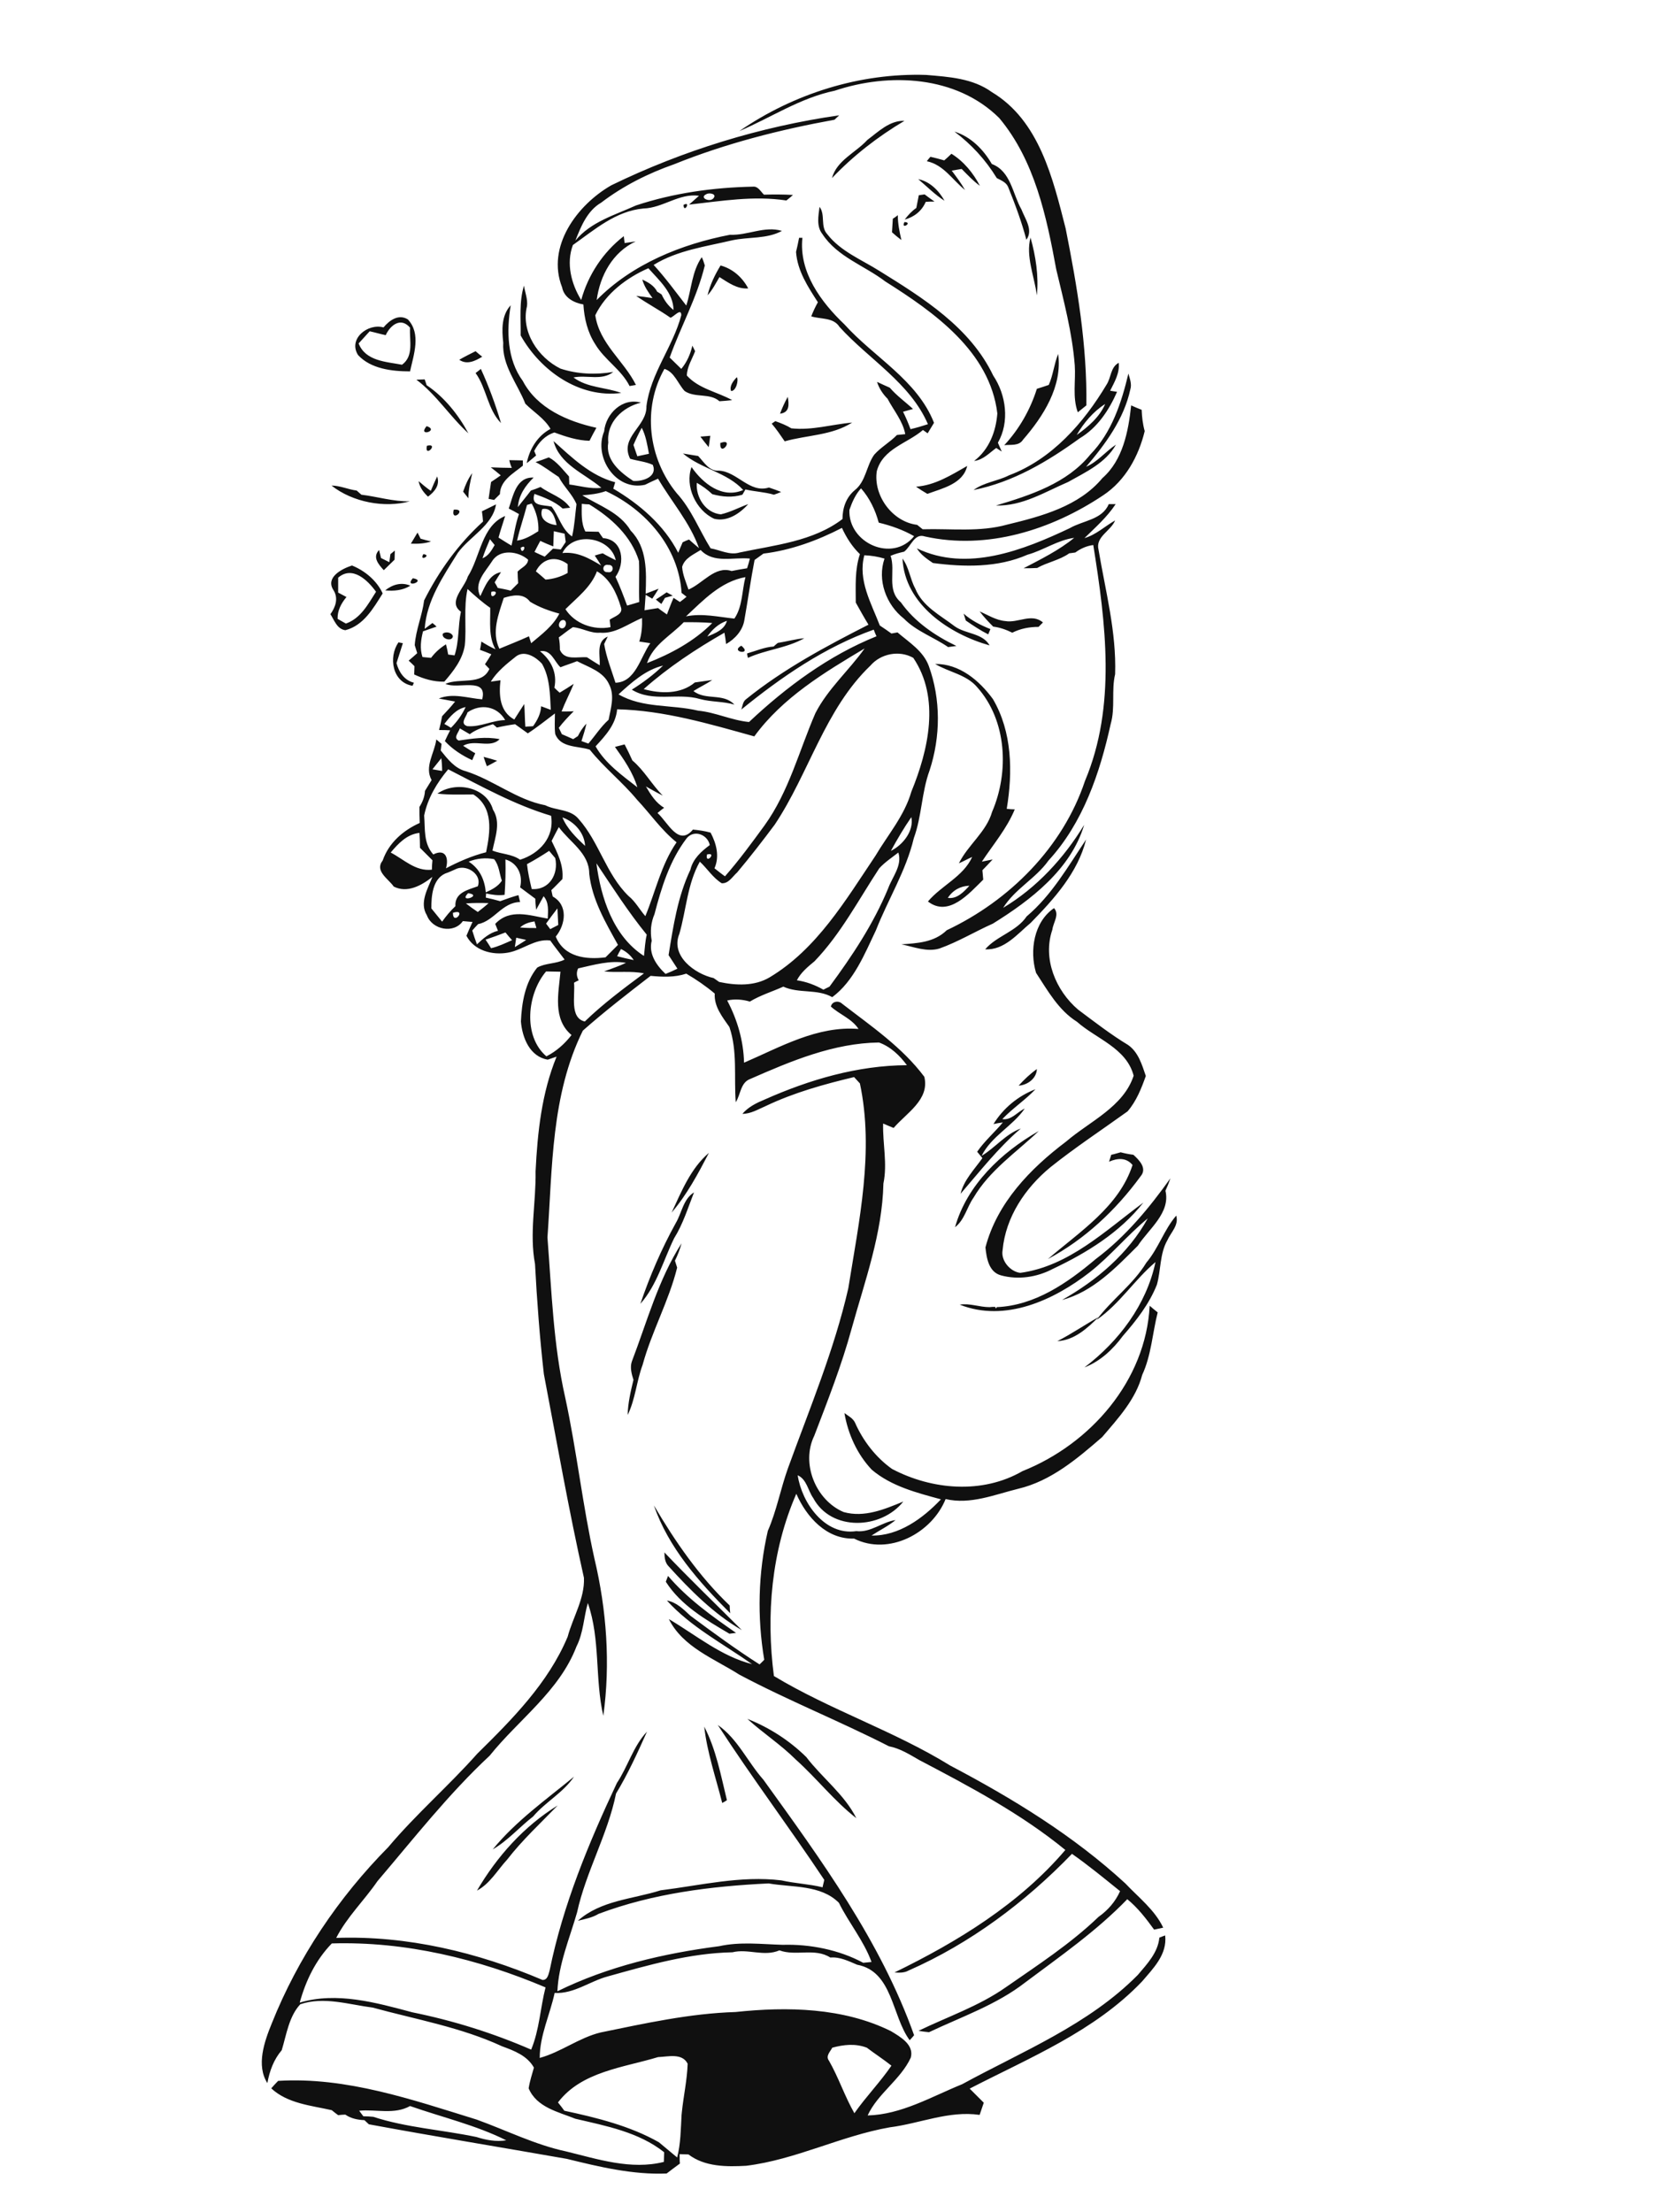 <?xml version="1.0" encoding="utf-8"?>
<!-- Generator: Adobe Illustrator 21.0.2, SVG Export Plug-In . SVG Version: 6.00 Build 0)  -->
<svg version="1.2" baseProfile="tiny" id="Layer_1" xmlns="http://www.w3.org/2000/svg" xmlns:xlink="http://www.w3.org/1999/xlink"
	 x="0px" y="0px" viewBox="0 0 600 800" overflow="scroll" xml:space="preserve">
<path fill="#101010" d="M172.5,683.7c7.2-12.3,17-23.3,29.2-30.8c-6.2,6.4-12.8,12.5-18.3,19.6C179.9,676.3,177.2,681.2,172.5,683.7
	 M178.2,668.8c8.3-10.2,19.3-18,29.4-26.3c-3.9,5.8-10.3,9.1-14.8,14.4C187.9,660.7,183.7,665.6,178.2,668.8 M261.2,652
	c-2.3-9.1-5.5-18.4-6.5-27.6c4.3,8.3,6,17.6,8.2,26.6C262.5,651.3,261.6,651.8,261.2,652 M270.3,621.6c7.9,3.1,15.2,7.8,21.3,13.8
	c5.8,7.6,13.8,13.5,18.1,22.1c-8-6.2-14.3-14.4-21.9-21.2C282.4,630.9,275.9,626.7,270.3,621.6 M240.8,572c0.2-0.5,0.6-1.6,0.8-2.1
	c7,8.2,15.8,14.5,24.6,20.6c-0.6,0.1-1.8,0.2-2.4,0.3C255.2,585.7,246.3,580.6,240.8,572 M241.7,566.3c-1.2-1.3-1.4-3.2-1.4-4.9
	c9.1,9.6,18.7,18.8,28,28.1C258.1,583.6,249.6,575,241.7,566.3 M236.5,544.4c7.7,13.1,16.4,25.7,27.4,36.2c0,0.7,0.1,2.1,0.2,2.8
	C252.8,572.1,241.7,559.6,236.5,544.4 M382.4,485c5.1-2.6,9.9-5.9,14.9-8.7C393.3,480.3,388.5,484.7,382.4,485 M228.5,492.4
	c5.5-14.4,9.6-29.7,18-42.8c-0.6,2.2-1.4,4.3-2.4,6.3c0.3,0.8,0.5,1.7,0.8,2.5c-3,12.1-9.2,23.1-12.5,35.2
	c-2.2,5.9-2.6,12.4-5.4,18.1c0.1-4.3,1.1-8.6,2.1-12.7C228.4,496.8,227.8,494.5,228.5,492.4 M414.6,456.6c4.4-5.2,6.4-11.9,10.8-17
	c1,3.5-1.9,6-3.2,8.9c-2.8,4.9-2.3,10.8-3.8,16.1c-2.8,7-7.4,12.9-12.3,18.5c-3.6,4.9-8.2,9.2-13.9,11.4
	c12.4-9.4,22.4-22.6,25.7-38.1c-7.6,6.4-13,15.2-21.3,20.9C402.1,469.9,409.8,464.5,414.6,456.6 M244.4,442.3
	c2.2-3.7,2.7-8.7,6.6-11.1c-2.2,5.6-4,11.5-7.2,16.6c-3.9,8-6.2,16.9-12.2,23.7C235,461.5,239.2,451.7,244.4,442.3 M396.3,455.3
	c10.7-8,19.3-18.4,27-29.2c-0.5,1.5-1.1,3-1.8,4.5c1.9,8-6,13.8-10,19.9c-7.9,7.9-16.3,16.7-27.4,19.6c12.5-7,24.1-16.9,31-29.5
	c-7.4,6.1-13.5,13.6-21,19.5c-13,10.1-30.6,18.2-47,11.7c3.6-0.6,7.1,0.9,10.8,0.9c0.7-0.1,1.3-0.1,2-0.1l0.3,0.6l0.3-0.5
	C374.3,472.1,386,464,396.3,455.3 M242.9,438.5c3.6-7.7,6.9-16,13.5-21.6C252.5,424.4,248.4,432.1,242.9,438.5 M405.3,416.7
	c1.5,0.4,3,0.7,4.6,0.9c2.1,1.9,5.1,4.9,2.6,7.8c-8.9,12.2-20.2,22.8-33.5,29.9c11.5-9.9,25.7-18.9,30.6-34
	c-2.3-2.8-5.5-2.5-8.5-1.2c0.2-0.6,0.6-1.8,0.8-2.5C403,417.4,404.1,417,405.3,416.7 M345.4,443.8c4.3-15.3,16.8-27.1,30.3-34.8
	c-8.1,7.7-17.8,14.2-23.6,24.1C349.7,436.5,348.9,441.1,345.4,443.8 M359.3,406.5c3.5-5.7,8.9-10.2,15.2-12.6
	c-3.7,3.9-8.3,6.9-12,10.8c3.3,0.5,5.4-2.6,8.1-3.8c-4.4,6.4-12,9.9-15.6,17.1c5-3,8.7-7.9,14.2-9.9c-8.2,7-14.8,15.5-21.8,23.6
	c1.2-5,5-8.8,7.9-12.9c-0.6-0.8-1.3-1.5-1.9-2.3c2.7-3.9,6.3-7,9.3-10.6C361.8,406,360.1,406.3,359.3,406.5 M368.4,392.6
	c2-2.2,4.2-4.3,6.6-6C374.9,390,371.6,392.4,368.4,392.6 M374.7,351.8c-2.4-8-0.8-18.4,6.5-23.4c2.1,2.3-0.3,5.2-0.6,7.8
	c-3.6,10.4,1.2,22,9.3,28.9c5.9,4.4,11.8,9,18.1,12.8c3.7,2.6,5,7.1,6.4,11.2c-1.6,4.5-3.4,9.1-6.6,12.8c-9.3,6.7-18.9,13-27.9,20.2
	c-9.1,7.5-16.2,18-17.3,30c-0.7,3.8,2.8,7.8,6.4,8.2c17.6-2.4,30.8-15.3,44.5-25.4c-8.5,10.8-20.5,18.2-32.8,24
	c-5.7,3-12.5,4-18.7,2.3c-4.4-1.2-5.2-6.2-5.6-10.1c4.2-16.1,16.2-28.5,29.2-38.3c8.5-7.3,20.7-12.5,24.4-23.8
	c-2.6-10-13.5-13.3-20.5-19.5C382.8,365.3,378.9,358.2,374.7,351.8 M371.3,331.4c9.1-7.7,15-18.1,21.5-27.8c-3,12-11.6,21.5-20,30.1
	c-4.8,4-9.6,10-16.5,9.6C360.5,338.4,367.6,336.9,371.3,331.4 M174.9,273.7c1.6,0.4,3.3,0.9,4.9,1.4c-1.2,0.7-2.5,1.4-3.7,2
	C175.6,275.9,175.3,274.8,174.9,273.7 M342.8,324.7c3.3,0.5,5.8-2.2,7.8-4.4C347.4,320.4,344.6,321.9,342.8,324.7 M338.2,240.1
	c8.8-0.1,16,6,20.9,12.7c7,11.9,7.2,26.4,5,39.7c0.7,0.1,2.2,0.2,2.9,0.2c-2.9,7-7.8,12.7-11.9,18.9c1-0.2,2.9-0.6,3.9-0.8
	c-1.2,1.3-2.4,2.6-3.7,3.9c0.1,1.1,0.2,2.3,0.3,3.4c-5.1,5-12.5,13.7-20,7.9c4.9-5.8,12.8-9,16-16.1c-1.6,0.7-3.2,1.6-4.8,2.3
	c3.3-6.7,9.9-11.3,12-18.6c6.2-14.4,5.4-33-5.4-45.1C349.5,243.9,343.2,243.1,338.2,240.1 M268.1,233.5
	C272.4,237,263.8,235.9,268.1,233.5 M144.1,232.3c0.4,0.1,1.2,0.2,1.6,0.3c-0.8,2.4-1.5,4.8-2.3,7.2c0.9,3.3,2.8,6.2,6.3,7.1
	l-0.5,1.1C141.9,246.8,140.4,237.7,144.1,232.3 M281.3,232.5c3.2-0.5,6.3-1.4,9.6-1.7c-6.4,3.6-13.8,4.1-20.4,7.1
	c-0.1-0.4-0.3-1.2-0.3-1.6c3.2-0.9,6.3-2.3,9.6-2.5C280.1,233.5,280.9,232.8,281.3,232.5 M160.2,229.1c1.1-0.8,3.2-0.4,3.6,1
	C163.5,232.3,159.4,230.9,160.2,229.1 M348.5,221.9c2.8,2.5,6.2,4.2,9.7,5.6c-0.2,0.5-0.6,1.4-0.8,1.9c-2.8-1.4-5.5-3.2-8.1-5
	C349.1,223.8,348.7,222.5,348.5,221.9 M354.3,221.1c3,1.3,5.9,3.2,9.3,3.5c4.6,0.8,9.5-3,13.6,0.5c-0.4,0.4-1.2,1.2-1.6,1.6
	c-3.3,0-6.5,0.6-9.5,2.1c-2.2-1.1-4.5-1.9-6.9-2.2C357.5,224.9,355.8,223.1,354.3,221.1 M237.2,216.8c1.3-0.8,2.6-1.7,3.9-2.6
	c0.7,0.4,1.4,0.8,2.2,1.2c-0.7,0.2-2.1,0.6-2.8,0.8c-0.3,0.5-1,1.7-1.3,2.2C238.6,218,237.7,217.2,237.2,216.8 M139.3,213.5
	c2.6-2.1,5.9-3.1,9.1-1.7C145.7,213.5,142.5,213.8,139.3,213.5 M149.3,209.1C154.6,210,145.9,213,149.3,209.1 M122.3,208.9
	c0,1.8,0,3.6,0,5.4c1,0.5,2,1.1,3,1.6c-1.9,2.3-3.3,4.9-3.2,7.9c1,0.6,2,1.1,3,1.7c5.4-1.9,8-7,10.9-11.5
	C132.9,209.7,127.4,204.5,122.3,208.9 M120.6,213.4c-3-4.6,3-7.7,6.7-8.9c4.7,1.9,9,5.5,11.1,10.1c-3.4,5.4-6.9,11.6-13.5,13.3
	c-3-0.4-4-3.6-5.4-5.8C121.3,219.6,122.5,216.4,120.6,213.4 M326.4,202c2.4,3.2,2.7,7.3,4.6,10.8c2.6,6.5,9.1,9.7,14.3,13.7
	c3.9,2.8,10.1,2.4,12.6,6.9C343.4,229.3,327.2,218.6,326.4,202 M153.1,200.4C156.4,200.7,151.4,203.3,153.1,200.4 M141.2,200.4
	c0.4-0.3,1.2-1,1.6-1.3c0,1.1-0.1,2.2-0.1,3.3c-1.3,1.3-2.6,2.5-3.9,3.8c-1.9-2.1-4.2-4.7-1.7-7.3c0.2,0.7,0.5,2.2,0.7,2.9
	c1,0.5,2,1,3,1.5C140.9,202.6,141.1,201.1,141.2,200.4 M148.6,196.6c0.8-1.3,1.6-2.7,2.4-4c0.3,0.5,0.8,1.6,1.1,2.2
	c1,0.3,2.9,0.8,3.8,1C153.6,196.6,151.1,196.7,148.6,196.6 M164.1,184.3C169.3,183.9,162.9,189.3,164.1,184.3 M401,182.3
	c0.6,0,1.8,0,2.5,0c-3.1,4.7-7.3,8.4-11.3,12.3c4.2-1.2,7.4-4.3,11.1-6.4c-1.6,3.9-7.2,5.9-6,10.6c2.5,14.9,6.5,29.7,6,45
	c-1.4,5.9,0.1,12.1-1.6,18c-3.9,17.7-10,35.8-22.5,49.4c-4.6,6.5-12.1,10.2-16.4,17.1c12.2-7.3,22-18,29.3-30
	c-4.8,16.1-19.3,27.2-33,35.7c-6.5,2.9-12.6,6.6-19.3,9c-4.6,1.4-9.3-0.6-13.8-1.5c5.8-0.4,11.9-0.7,16.4-5.1c22.7-10.7,42-30,50-54
	c11.4-27.1,7.5-57.1,3-85.3c-2.4,0.3-4.6,1.3-6.5,2.7c-0.5,0.1-1.6,0.2-2.2,0.3c-3.5,2.5-7.9,3.2-11.6,5.3c-1.6,0.1-3.3,0.1-4.9,0.1
	c6.3-3.3,12.8-6.5,18.3-11c-6,0.8-11.1,4.5-16.9,6.1c-10.7,4.7-22.8,4.5-34.2,3c-2.2-1.5-4.4-3-5.8-5.3c18.1,8.7,38.4,0.7,55.3-7.3
	C391.7,188.2,398.6,188,401,182.3 M119.9,175.6c3.1,0,6,1.4,9.1,1.8c0.6,0.5,1.1,1,1.7,1.5c5.8,0.7,11.5,2.5,17.5,2.4
	C139,183.8,127.5,181.6,119.9,175.6 M158.1,172.3c1.1,3.1-0.9,5.5-3.3,7.3c-1.6-1.5-3-3.3-3.4-5.6c1.4,1.2,2.8,2.4,4.4,3.5
	C156.5,175.8,157.3,174,158.1,172.3 M167.5,177.8c0.8-2.4,1.8-4.7,3.3-6.7c-0.7,3-1.4,6-1.4,9.1
	C168.8,179.4,168.1,178.6,167.5,177.8 M331.3,176c6.9-0.5,12.7-4.2,18.5-7.5c-1.5,6.5-9,8.1-14.4,10.1
	C334,177.8,332.6,176.9,331.3,176 M184.2,166.4c1.6,0,3.3,0.1,4.9,0.1c0,0.5,0,1.4,0,1.9c-3.4,2.8-8.2,5.3-8.3,10.3
	c-0.7,0.7-1.4,1.4-2.1,2.1c-0.5-0.1-1.5-0.3-2-0.4c0.3-2,0.6-4,0.9-6.1c1.2-0.8,2.4-1.6,3.5-2.4c-1.2-1-2.4-2-3.6-2.9
	c2.5,0.1,5.1,0.2,7.6,0.2C184.7,168.3,184.4,167.4,184.2,166.4 M247,164c1.8,0.3,3.7,0.6,5.5,0.9c2.1,2.2,4,5.6,7.5,5.3
	c6.6,0.3,11.1,8.3,18.1,6.1c1.5,0.5,2.9,1,4.4,1.6c-0.9,0.4-1.7,0.7-2.6,1c-3.4-1-6.9-1.1-10.3-1.9c-0.3,0.5-0.8,1.4-1.1,1.9
	c-3.6,1.1-7.3,0.8-10.9-0.2c-1.7-1.6-3.6-3-5.6-4.1c-0.4,5.3,3.2,10.9,8.7,11.4c3.5-0.8,6.6-2.5,9.9-3.7c-3,3.4-7.6,6.5-12.3,5.3
	c-6.6-3-10.7-11.8-8.2-18.7c4.1,5.9,11.1,11.6,18.7,8.3C262.9,170.8,253.7,169.6,247,164 M154.4,161.2
	C159,160.1,153.4,165.9,154.4,161.2 M260.5,160.2C266,158.2,260.2,165.7,260.5,160.2 M253.3,157.9c0.9-0.1,2.7-0.2,3.6-0.3
	c-0.2,1-0.4,3.1-0.6,4.1C255.3,160.5,254.3,159.2,253.3,157.9 M154.3,154.1C159.1,155.7,150.8,158.2,154.3,154.1 M280.4,152.3
	c2,0.7,4,1.5,5.8,2.6c7.4,0.8,14.6-1.4,22-2.1c-7.3,4.7-16.3,4.5-24.4,6.8c-1.5-2.2-3-4.4-4.7-6.4
	C279.4,153,280.1,152.5,280.4,152.3 M282.1,149.6c0.8-2.1,1.7-4.1,2.8-6.1C285.4,146.3,285.6,149.2,282.1,149.6 M150.6,137.3
	c0.8,0,2.3-0.1,3-0.1c0.2,0.5,0.5,1.6,0.7,2.1c6.4,4.3,11.5,10.7,15.1,17.4C162.7,150.6,157.9,142.8,150.6,137.3 M394.3,164.4
	c7.8-8,11.3-18.8,13.8-29.3c0.5,1.8,1.3,3.8,0.7,5.7c-2.3,10.7-9,19.8-16,28c4.2-1.8,7-5.5,10.8-8c-3.7,6.6-10.9,9.9-17.3,13.5
	c-8.4,3.6-16.6,8.8-26.1,8.5C372.6,179.1,385.9,174.8,394.3,164.4 M266.5,136.4c0.7,1.1-0.3,5.1-2.1,5
	C263.7,139.6,265.3,137.6,266.5,136.4 M172,134.9c0.5-0.4,1.5-1.1,1.9-1.5c2.9,6.3,5.3,12.9,7.3,19.6C176.3,148,176,140.4,172,134.9
	 M389.4,157.3c4.1-2.9,8.3-6.5,10.3-11.2C395.4,148.8,391.9,153,389.4,157.3 M400.2,139.1c1.7-2.6,1.4-6.3,4.4-7.9
	c0.4,3.7-1.5,6.9-3.1,10.1c0.6,0.1,1.8,0.3,2.5,0.4c-2.9,6.6-7.1,13-13.5,16.8c-11.6,8.4-24.2,15.9-38.4,18.7
	c3.8-2.8,8.7-3.2,12.8-5.3C380.4,166.1,391.9,153,400.2,139.1 M379.3,139.2c1.6-3.6,1.9-7.5,3.4-11.2c1.6,11.7-5.4,22.6-12.7,31
	c-1.5,2.4-4.5,1.7-6.8,2c5.4-5.8,9.4-12.8,11.8-20.4C376.4,140.2,377.8,139.7,379.3,139.2 M166.1,130.1c1.9-1.1,3.9-2.1,5.9-3.1
	c0.8,0.7,1.6,1.4,2.4,2C171.8,130.6,168.8,132,166.1,130.1 M139.5,121.2c-2-0.4-3.9-1-5.8-1.4c-1.3,1.5-2.7,2.9-4,4.4
	c2.5,6.4,9.9,6.6,15.7,7.7c4.4-3.2,2.6-8.9,2.9-13.4C144.9,114.5,141.1,117.7,139.5,121.2 M138.7,118.4c2.1-2.5,5.4-5,8.8-2.9
	c4.9,5.2,2.1,12.8,0.8,18.8c-6.5,0-14.2-0.9-18.8-5.9C125.8,122.6,133,116.8,138.7,118.4 M182,123.9c-0.5-4.6-0.7-9.8,2.7-13.5
	c-1.5,9.2-1.4,19.5,4.4,27.4c5.2,9.9,16.2,14.6,26.6,16.9c-0.9,1.6-1.7,3.1-2.5,4.7c-4.4-0.1-8.6-1.5-12.7-3
	c-3.4,1.1-5.7,3.6-7.3,6.7c0.2,0.4,0.5,1.2,0.7,1.6c-1.1,0.9-2.2,1.9-3.4,2.8c1-5.1,3.9-9.9,8.6-12.4c-2.2-3.8-6.1-6.1-9.1-9.1
	C187.2,138.8,181.5,132.2,182,123.9 M188.3,121.3c0.1-6-0.6-12.1,1.2-18c0.4,2.5,1.4,4.9,1.1,7.4c-2.3,9.2,4,18.6,12.1,22.6
	c6.1,2,12.7,2.3,19.1,1.2c-4.1,3.3-9.6,1-14.4,2c5.1,3.8,11.6,3.5,17.3,5.6C209.5,144.1,195.4,134,188.3,121.3 M255.9,106.8
	c0.9-3.9,2.7-7.5,4.7-10.8c4.4,1.2,7.9,4.3,10,8.3c-4,0.3-7.2-2.1-10.4-4.1C258.9,102.4,257.7,104.8,255.9,106.8 M375,106.8
	c-0.9-6.8-4.1-14.2-2.3-20.9C374.6,92.7,375.7,99.8,375,106.8 M327.1,80.3C330.4,80.4,325.6,83.3,327.1,80.3 M322.9,79.1
	c0.5-0.3,1.4-0.9,1.8-1.3c0,3,0.6,6,1.3,9c-1.2-0.9-2.3-1.8-3.4-2.8C322.7,82.5,322.8,80.8,322.9,79.1 M296.4,74.8
	c2.2,2.9,0.2,7.1,2.8,9.9c4.8,6.2,12.4,9.2,18.9,13.3c15.8,9.8,32.8,20.4,41.1,37.8c4.7,7,6,16.8,1.7,24.3c0.5,1.1,0.9,2.1,1.4,3.2
	c-0.5-0.3-1.5-1-2-1.3c-2.5,1.8-4.7,4.3-8,4.7c5.4-4.1,7.9-10.6,8.4-17.2c-2.7-22.4-22.9-36.6-40.5-47.7
	c-7.6-5.8-17.4-8.9-22.8-17.2C295.2,81.8,296,78,296.4,74.8 M247.2,74.1C250.1,72.5,247.3,77.4,247.2,74.1 M332.3,70.6
	c0.5-0.1,1.6-0.2,2.1-0.3c1.2,0.9,2.4,1.8,3.6,2.6c-1.1,0-2.2,0-3.2,0.1c-1.4,3.3-4.2,5.5-7.6,6.4c1.2-1.6,2.6-3.1,4.2-4.2
	C331.7,73.7,332,72.1,332.3,70.6 M332.1,64.8c4.2,0.8,7.5,4.2,9.5,7.8C338.1,70.4,335.2,67.4,332.1,64.8 M344.1,55.6
	c4.5,2.8,7.9,7,10.3,11.6c-2.5-1.8-4.5-4-6.6-6.1c-1.2,0.2-2.4,0.4-3.6,0.6c1.7,2.3,3.4,4.5,4.8,7c-4.5-3.6-7.7-9.1-13.8-10.4
	c0.3-0.4,0.9-1.2,1.3-1.6c1.7,0.4,3.3,0.8,5,1.3C342.3,57.3,343.2,56.5,344.1,55.6 M345.2,47.6c5.9,1.8,10.5,6.5,13.5,11.7
	c6.9,2.6,7.5,10.8,10.7,16.4c1.3,3.4,4.4,7.5,1.8,11c-1.7-6.5-4.1-12.9-6.6-19.1c-0.7-1.7-2.6-2.4-4.1-3.2
	C356.4,57.7,351.3,52.2,345.2,47.6 M313.7,50.6c4-3,8.1-7.1,13.4-6.9c-9.6,5.7-18.5,12.6-26.2,20.7C302.6,58,309.5,55.2,313.7,50.6
	 M148.3,761.6c-5.7,3.2-12.3,1.1-18.4,1.7c0.5,0.7,1,1.3,1.5,2c1.2,0,2.4,0.1,3.6,0.2c11.9,3.9,24.9,4.7,37.3,7.3
	c3.5,1.1,7.1,1.8,10.8,1.2C172.1,768.5,160,765.7,148.3,761.6 M201.8,760.3c0.8,1,1.6,2,2.3,3c11.7,2.5,23.8,5.5,34.2,11.4
	c2.2,1.8,4.4,3.7,6.6,5.5c1.3-5,1.3-10.2,1.6-15.4c0-0.2,0.1-0.7,0.1-1c0.6-5.8,1.9-11.6,2.1-17.5c-2-4-7.2-2.5-10.7-2.4
	C225.5,747.7,210.3,749.1,201.8,760.3 M301,740.5c-0.7,1.4-2.5,3-1.2,4.7c3.5,6.1,5.7,12.9,9.2,19c4.2-6,9.3-11.2,13.4-17.2
	c-2.9-2.3-6-4.3-8.9-6.5C309.3,738.9,305.1,739.4,301,740.5 M120,702.8c-5.8,6-9.4,13.4-11.6,21.4c13.4-4,27.6,0,40.7,3.5
	c14.8,3,29.2,7.5,43,13.5c3-7.2,3.3-15.1,5.2-22.5C173,708.4,146.6,702,120,702.8 M197.5,351.3c-6.8,8-8.5,23.3,0.1,30.7
	c3.6-1.8,6.6-4.5,9.1-7.7c-6.9-5.8-4.7-15.1-4-22.9C200.9,351.4,199.2,351.3,197.5,351.3 M209.1,350.2c-0.7,1.4-0.6,2.9,0.2,4.3
	c-0.4,0.2-1.3,0.6-1.7,0.9c0.5,4.4-1.7,12.7,3.9,14c6.6-6.4,14-11.9,21.4-17.4c-4.8-1-9.6-0.2-14.4-0.7c2.6-1,5.4-1.9,7.9-3.1
	C220.6,347.2,214.9,348.9,209.1,350.2 M224.6,343.2c-0.4,0.6-1.1,1.9-1.4,2.6c2,0.5,4,1,6,1.4C228.1,345.5,226.5,344.1,224.6,343.2
	 M186.7,339.1c-0.1,0.9-0.4,2.6-0.5,3.4c1.4-0.9,2.8-1.7,4.1-2.6C189,339.6,187.9,339.4,186.7,339.1 M175.6,339.8
	c0.7,1,1.4,2.1,2,3.1c2.6-0.6,5.1-1.8,7.6-2.9c-0.8-0.9-1.6-1.8-2.4-2.8C180.5,338.1,178,339,175.6,339.8 M188.1,335.4
	c2,0.2,3.9,0.2,5.9,0.2c-0.2-0.6-0.5-1.8-0.7-2.4C191.5,333.5,189.6,334,188.1,335.4 M163.8,330.1
	C163.8,335,169.1,328.4,163.8,330.1 M197.5,334c0.4,0.5,1.1,1.5,1.5,2c1-0.5,1.9-1,2.9-1.5c-0.1-2-0.2-4-0.3-6
	C200.1,330.4,198.8,332.2,197.5,334 M168.5,326.7c1.4,1.1,2.8,2.1,4.3,3.1c1.3-1,2.7-2.1,3.9-3.2C174,326.5,171.3,326.5,168.5,326.7
	 M169.3,323C165.5,326.8,174.9,323.8,169.3,323 M161,315.9c-4.6,2.1-5,8.2-5,12.6c1.3,1.6,2.6,3.2,3.9,4.8c1.4-2,3-3.9,4.8-5.6
	c-0.3-4.9,4.5-5.9,8.1-7.2c1.6-4.1-3.6-7.8-7.5-6.4C163.9,314.7,162.5,315.4,161,315.9 M215.7,312.2c1.6,12.4,6.1,26.4,17.2,33.5
	c0.3-2.6,0.4-5.1,1-7.7C227.3,329.9,221.6,321,215.7,312.2 M182.8,310.8c0.1,4.3,0,8.5-0.3,12.8c-2.3,0.3-4.5,0-6.7-0.5
	c0,0.4-0.1,1.2-0.1,1.5c1.8,0.4,3.5,0.8,5.2,1.3c2.2-0.8,4.4-1.6,6.6-2.2c0.1,0.6,0.5,1.9,0.6,2.5c-6.5,0.1-9.3,6.8-15.2,8
	c-0.7,0.7-1.4,1.5-2.1,2.3c0.5,1.7,1.1,3.4,1.7,5c2.2-2.1,4.6-4.2,7.6-4.9c-0.3-0.8-0.7-1.7-1-2.5c5.4-5.7,12.5-3,19-1.9
	c0.1-2.8,0.5-5.8-1.5-8.1c-0.9,1.6-1.8,3.3-2.7,4.9c-0.1-1-0.3-3-0.3-4c-1.8-1.4-3.7-2.7-5.5-4.1
	C189.2,316.6,187.3,312.1,182.8,310.8 M169.5,311.6c4,2.5,5.8,6.6,6.2,11.1c2.2-1,4.4-2.1,5.8-4.2c-0.9-2.6-1-5.6-2.8-7.8
	C175.7,310.1,172.4,310.4,169.5,311.6 M318,314c-7.5,11.4-13.9,23.7-23.4,33.6c-2.4,2-4.9,4-6.4,6.9c3.4,0.5,6.6,1.7,9.6,3.4
	c0.5-0.3,1.6-0.8,2.2-1.1c8.2-11.1,15.9-22.7,21.2-35.5c1.5-4.2,5.2-8.3,3.7-13C322.6,310.1,320,311.8,318,314 M255.7,309
	C254.9,313,259.6,308,255.7,309 M190.6,312.5c0.3,3,1,6,1.7,9c6.4,0.5,9.8-5.5,8.5-11.2c-0.7-0.9-1.5-1.7-2.2-2.6
	C196,309.4,193.4,311,190.6,312.5 M248.3,303.2c-6.1,8-9.1,17.8-11.6,27.4c-1.3,3-1.6,6.3-1,9.6c-1.2,4.7,1.7,8.9,5,12
	c1.5-0.6,2.9-1.2,4.3-1.9c-1.1-1.6-2.1-3.3-3.2-4.9c1.7-10.5,3.3-21.2,7.9-30.9c0.9-3.9,3.9-6.6,7-8.9
	C255.9,301.7,250.9,299.9,248.3,303.2 M141.3,308.3c4.8,2.5,9,6.9,14.9,6.2c0-0.9,0.1-2.6,0.2-3.4c-1.5-1.5-3-3-4.5-4.5
	c0-1.8-0.1-3.6-0.2-5.4C147.1,301.7,144,305.1,141.3,308.3 M199.5,304.1c2.1,4.3,4.4,8.8,3.9,13.8c-1.3,1.3-2.6,2.7-4,4
	c0.1,0.6,0.4,1.8,0.5,2.3c5.6,3.1,4.7,10.1,1.1,14.5c3,7.4,10.9,8.4,18,7.5c1.5-1.5,3-3,4.5-4.5c-4.5-8.1-9.4-16.4-10.4-25.8
	c0-7.4-7.1-11.4-11-16.8C201.2,300.8,200.3,302.5,199.5,304.1 M329.6,295.5c-2.7,3.9-5.1,8-7.4,12.2
	C326.5,305.6,330.6,300.5,329.6,295.5 M203.4,295.6c1.7,4.1,5,7.3,8.2,10.3C211.4,301.2,207.7,297.1,203.4,295.6 M153.4,294.9
	c0.4,5-0.3,10,3.3,14.1c4.3-2.2,5.7,1.1,4.6,5c4.4-2.3,9.3-4.5,14.5-5.8c1.5-7.3,2.8-16.2-4.6-20.9c-4.3,0-8.7,0.2-13-0.3
	c6.5-4.6,17.7-2.5,20.1,5.8c2.9,4.6,0.8,9.9-0.2,14.8c3.3,1.3,7,1.2,10,3.3c7-2.2,12.5-8.1,11.2-15.9c-13.1-3.9-25.1-10.6-37.2-16.8
	C158,283.1,154.7,288.6,153.4,294.9 M156.4,278.2c1.2,0.2,2.4,0.4,3.5,0.6c0-1.5-0.1-3.1-0.3-4.6
	C158.5,275.5,157.5,276.9,156.4,278.2 M160.7,261.8c0.6,0.3,1.8,1,2.4,1.4c2.2-2.2,4-4.7,5.3-7.5C165,256.4,162.8,259.1,160.7,261.8
	 M169.1,257.6c-0.5,1.7-2.9,4.1-0.1,5c4.7,0.4,9-2.1,13.7-2.2C179.8,255.3,173.8,254.4,169.1,257.6 M314.8,240.7
	c-16.5,15.8-22.2,38.9-34.6,57.5c-4.4,5.9-8.9,11.7-13.6,17.3c-1.7,1.5-3.1,4.1-5.6,3.9c-3.2-2-5.2-5.3-7.9-7.8
	c-4.5,8-4.9,17.4-7.4,26.1c-3.3,8,5.6,14.5,12.4,16c0.7,0.5,1.3,0.9,2,1.4c6.1,1.3,12.8,1.6,18.3-1.7c17-10.2,27.4-27.8,38.2-43.9
	c4.5-7.6,10.5-14.5,13-23.2c6.2-15.1,10.5-33.9,0.7-48.4C325.2,235,318.5,236.4,314.8,240.7 M195.3,235.5c4.1,3.3,6.3,7.9,5.2,13.2
	c0.5,0.5,1.4,1.4,1.9,1.8c1.7-1,3.4-2.1,5.1-3.2c-1.4,3.4-3.1,6.6-4.4,10c1.1,0,3.3,0,4.4-0.1c-1.9,1.9-3.8,3.9-5.4,6
	c0.4,0.8,0.7,1.5,1.1,2.3c1.4,0.6,2.8,1.2,4.1,1.8c0.4-0.3,1.3-0.8,1.7-1.1c0.8-1.6,1.8-3.2,3.1-4.5c-0.5,2.1-1.1,4.2-1.8,6.3
	c0.6,0.2,1.9,0.7,2.5,0.9c2.5-2.9,4.5-6.1,7.3-8.6c0.8-4.2,2.3-8.7,0.2-12.8c-2.1-4.7-7.4-6.2-11.6-8.4c-2,0.8-4,1.4-6,2.2
	C200.4,239.2,199.4,234.8,195.3,235.5 M186.6,237.4c-3.4,2.7-6.8,5.4-9.1,9.1c1.2-0.2,2.4-0.3,3.5-0.5c-0.6,5.4-0.3,11.3,5,14.2
	c1.2-1.9,2.4-3.8,3.6-5.6c0.2,2.7,0.2,5.5,0.4,8.2c0.7-0.1,2.1-0.1,2.8-0.2c1.5-2.1,2.8-4.5,2.9-7.2c0.9,0.3,2.6,1,3.5,1.3
	c-0.3-5.6-0.3-11.7-3.2-16.7C193.8,237.6,189.7,235,186.6,237.4 M272.8,266.3c-16.2-4.5-32.6-9.4-49.6-9.8
	c-0.5,5.5-4.2,9.5-7.8,13.4c3.5,6.2,9.6,10.5,15.1,14.8c-1.6-5.4-4.9-10.1-8.1-14.6c1.2-0.3,2.3-0.6,3.5-0.9c1,1.9,1.9,3.8,2.8,5.8
	c4.3,3.6,7,8.7,11,12.7c-2.1-1-4.1-2.2-6.1-3.3c1.7,2.9,3.6,6,6.6,7.7c-0.8,0.6-1.6,1.2-2.4,1.9c3.7,3.3,7.6,12.3,12.8,6
	c2.1,0.2,4.3,0.5,6.4,1.1c2.1,4,3.3,8.6,1.4,12.9c1.3,1,2.5,2,3.8,2.9c5.1-5.8,9.7-12.1,14.3-18.4c8.8-12.2,12.5-27,18.4-40.6
	c4.5-8.8,12.2-15.5,17.8-23.4C298.1,243.2,283,252.3,272.8,266.3 M255.8,230.2c2.8-1.2,6.2-2.4,7.1-5.7
	C259.9,225.5,257.5,227.7,255.8,230.2 M247.3,225c-4.7,4.9-11,8-13.3,14.8c8.5-3.3,17.1-7.9,23.6-14.5
	C254.2,225,250.8,225,247.3,225 M217,228.8c-3.4,0.3-6.4-1.7-9.8-2c-1.8,1.1-3.4,2.5-5.1,3.7c0.3,1.5,0.4,3,0.4,4.5
	c1.7,4,6.4,2.4,9.8,2.7c1.5,1,3,1.9,4.6,2.9c0.2-3.6-1.4-8.6,2.9-10.4c-0.3,0.7-1,2-1.3,2.7c0.8,4.8,2.6,9.3,4.1,14
	c7.3-0.2,9-9.3,12.6-14.3c-1.4-0.2-2.7-0.4-4-0.6c0.9-2.7,1.1-5.6,1-8.5C227.2,225.5,222.6,229.3,217,228.8 M203.2,224.3
	c-1.1,0.4-1.6,2.5-0.2,2.9C205,227.6,205.4,223.6,203.2,224.3 M182.2,216.2c-1.9,5.9-4.5,12.4-1.6,18.4c3.6-1.5,7.2-2.9,10.7-4.5
	c0.2,0.6,0.6,1.9,0.8,2.5c3.8-3.2,7.9-6.2,10.2-10.7c-3.7-1-7.3-2.3-10.6-4.3C189.3,214.4,185.4,215.2,182.2,216.2 M177.7,214
	C177,218,181.7,213.1,177.7,214 M248.1,222.9c5.9-1.2,11.6,0.2,17.5,0.8c3-4.4,2.7-10,4-15C260.7,210.3,254.4,217,248.1,222.9
	 M215.9,206.6c-2.2,5.8-7.2,9.5-11.4,13.7c3.4,5.3,10.2,7.7,16.3,6.5c-0.1-0.7-0.2-2-0.3-2.7c1.7-1.2,5.1-2,4-4.7
	C223,214.4,220.6,209.3,215.9,206.6 M220,204.3c-2.2-0.5-2.5,2.8-0.2,2.6C222,207.4,222.3,204.1,220,204.3 M193.8,206.6
	c1.2,1,2.4,2,3.5,3c2.8-0.2,5.5-1,8-2.4c0-0.8,0-2.4,0-3.2C201,200.8,196.2,201.9,193.8,206.6 M178,202.9c-2.4,3.8-6.8,7.9-4.3,12.7
	c1.7-3.5,3.2-7.9,7.5-8.7c-0.6,0.9-1.7,2.7-2.3,3.7c0.4,0.7,0.8,1.3,1.1,2c1.6,0.3,3.2,0.6,4.7,1c0.9-0.9,1.8-1.8,2.7-2.7
	c-0.1-1.4-0.2-2.8-0.2-4.2c1.3-1.4,3.7-2.2,3.8-4.3C187.5,199.3,180.8,198.4,178,202.9 M246.7,205c0.2,2.9,1.4,5.5,2.3,8.2
	c5.2-2.2,9.6-8.7,15.6-6.7c1.9-0.4,3.7-0.7,5.6-1c0.4-1.2,0.7-2.3,1-3.5c-6-0.6-13.1,1.9-17.8-3.1
	C250.9,200.5,247.6,201.8,246.7,205 M188.3,198.1C188.7,201.4,191.1,196.3,188.3,198.1 M203.4,200c5.3-0.6,9.7,1.9,14,4.5
	c-0.7-1.2-1.5-2.4-2.3-3.6c1-0.3,1.9-0.6,2.9-0.8c1.5,0.9,3.1,1.7,4.7,2.5C220.9,194.2,207.3,191.9,203.4,200 M174.5,201.9
	c2.2-0.9,3.3-2.9,4.4-4.8c-0.4-0.5-1.3-1.6-1.7-2.1C176.2,197.3,175.3,199.5,174.5,201.9 M200.3,192.1c-0.1,1.8-0.1,3.7-0.2,5.5
	c-1.6-0.6-3.2-1.3-4.7-2c-0.7,1.3-1.4,2.6-2.1,4c1.2,0.6,2.4,1.1,3.7,1.7c1-1,2-1.9,3-2.9c0.7,0.1,2.1,0.2,2.8,0.3
	c0.6-0.9,1.2-1.8,1.8-2.7c-0.1-0.8-0.3-2.2-0.4-3C202.9,192.7,201.5,192.4,200.3,192.1 M276.1,200.2c-1.1,0.8-2.1,1.5-3.2,2.3
	c-1.4,7.2-2.4,14.5-3.7,21.8c-0.6,3.7-3.4,6.8-6.6,8.6c-0.1-1-0.4-3.1-0.6-4.1c-10.3,5.9-20.3,12.5-29.2,20.4
	c6.1,1.7,13.4,1.9,18.5-2.4c2.1-0.3,4.2-0.6,6.3-0.9c-2.2,1.5-4.6,2.6-6.8,4c4.4,3.5,10.8,0.6,14.8,4.9c-4.1-1.2-8.3-0.9-12.4-2
	c-8.1-2.4-17.1,1.3-24.7-3.4c4-2.5,7.9-5.4,11.3-8.7c-6.3,1.5-11.4,6.1-16.1,10.4c8.8,5.1,19.2,3.6,28.8,5.9
	c6.3,0.6,12.1,3.5,18.4,4.1c13.5-12.7,28.9-24.1,46.1-31c-0.3-0.6-0.8-1.8-1-2.4c-17.7,6.3-33.4,17.1-47.9,28.9
	c0.5-1.3,0.5-2.9,1.8-3.8c13.5-10.9,28.9-19.1,44.2-26.9c-1.6-2.6-3.1-5.3-4.6-8c0-5.9-0.4-11.8,1.5-17.5c-2.8-2.7-4.9-6-6.5-9.5
	C295.6,195.5,286,199,276.1,200.2 M196.1,184.1c-1.3,3.7,2.1,5.5,5.2,5.8C200.8,187.3,199.6,183.3,196.1,184.1 M210.4,182.2
	c0,3.4-0.3,6.9,1.3,10c1.6,0,3.2,0.1,4.8,0.1c0.5,0.8,1.1,1.6,1.6,2.3c7.3,0.5,8.1,9.1,4.5,14c1.6,3.4,2.9,6.9,4.2,10.4
	c1.5-0.4,3-0.9,4.4-1.3c-0.2-4.9,0.1-9.9-0.1-14.8c-2.8-9.1-10.1-15.7-18-20.5C212.3,182.4,211.3,182.3,210.4,182.2 M190.6,182.6
	c-1.1,4.3-2.6,8.5-3.6,12.9c2.9-0.4,5.3-1.9,7.7-3.4c0.2-3.5-0.7-6.9-2.4-10C191.9,182.2,191,182.5,190.6,182.6 M210.6,179.1
	c6.1,3.8,13.6,6.2,17.5,12.8c6,6.1,5.7,14.9,5.4,22.8c1.5-0.6,3.1-1.2,4.7-1.8c-0.7,1.2-1.5,2.4-2.3,3.6c-0.8-0.5-1.6-0.9-2.4-1.4
	c-0.1,1.9-0.3,3.8-0.4,5.6c1.6-0.3,3.2-0.5,4.9-0.8c1,0.8,2.1,1.5,3.2,2.3c0.8-2,1.5-4,2.4-6c0.6,0.4,1.7,1.1,2.3,1.5
	c0.8-0.6,1.6-1.2,2.4-1.9c-0.4-0.3-1.3-1-1.8-1.4c-1-16.5-13-30.1-27.4-36.8C216.3,178.6,213.4,178.9,210.6,179.1 M307.2,184.4
	c-0.5,12,15.6,19.2,23.4,9.5c-4-2.3-8.3-3.8-12.8-4.9c-1.2-4.5-3.3-8.9-6.4-12.4C309.4,178.8,308.2,181.5,307.2,184.4 M229.1,160.9
	c0.5,1.4,0.9,2.8,1.4,4.1c1.4-0.3,2.8-0.6,4.2-0.9c-0.6-3.2-1.1-6.5-2.6-9.4C231,156.7,230,158.8,229.1,160.9 M255.5,70.2
	c-2.9,1.3,1.4,3.2,2.6,1.4C259.3,70.1,256.5,69.6,255.5,70.2 M221.1,67C247,54.4,275,45.8,303.5,41.7c-0.4,0.4-1.3,1.2-1.7,1.6
	c-19.8,3.6-39.4,8.6-58,16.1c-9.4,3.3-18.4,7.8-26.4,13.9c-5,2.9-7.3,8.6-9.3,13.7c5.6-6.8,14.2-9.2,21.9-12.7
	c13.6-4.5,27.9-6.5,42.3-6.8c1.9-0.2,2.8,1.8,4,2.9c3.5-0.1,7-0.1,10.5,0.1c-0.8,0.7-1.6,1.4-2.4,2c-11.8-1.8-23.5,0.2-35.2,1.5
	c1.2-1.1,2.4-2.1,3.6-3.2c-7.2-1-13,4.4-20.1,4.6c-10,0.9-17.7,7.7-25.5,13.2c-2.5,6.6-0.6,14.1,3,19.9c2.5-9.1,7.9-17.3,15.4-23.1
	c0.1,0.6,0.2,1.9,0.3,2.5c1.3-0.2,2.7-0.4,4-0.6c-8.3,3.9-12.9,12.3-14.1,21.2c12.8-13,30.6-20.2,48.2-23.6
	c6.4,0.3,12.5-3.3,18.8-1.4c-5.5,3-12,2.1-18,3.4c-9.7,2.3-19.8,3.6-28.4,8.9c4.3,4.7,8,9.8,11.8,14.7c1.9-5.9,2-12.3,5.6-17.5
	c0.5,1,0.8,2,1.1,3c-2.8,11.6-8.7,22.1-12.7,33.3c1.4,1.4,2.8,2.7,4.2,4.1c2-2.4,3.3-5.3,4-8.4c0.3,0.5,0.7,1.5,1,2
	c-1.1,2.9-2.9,5.6-3,8.8c4.3,4.8,11,5.9,16.4,8.9c-1.5,0.2-3.1,0.3-4.6,0.4c-3.5-3.1-8.8-1.1-12.6-3.7c-2.4-2.6-3.7-6.9-7.3-8
	c-8.1,14.3-5.8,32.4,4.4,44.9c5.4,5.9,8.2,13.4,12.3,20c3.5,0.6,6.9,2.6,10.5,1.5c12.7-2.7,26.6-4,37.2-12.1c0-4,1.3-7.8,4.4-10.4
	c4.1-3.2,4.2-8.9,7.1-12.9c2.4-2.7,5.7-4.5,8.2-7.1c0.8-0.1,2.3-0.2,3-0.3c-0.9-4.8-4.2-8.6-6.4-12.8c-1.7-1.7-3.1-3.8-3.8-6.1
	c1.5,0.7,3,1.4,4.6,2.1c2.5,2.9,5.6,5.1,8.4,7.7c-1.2,0.3-2.4,0.7-3.6,1c1,2,1.9,4.1,2.7,6.3c2.1-0.5,4.2-1.1,6.3-1.8
	c-6.4-14.9-21.4-23.5-32-35.2c-2.2-3.5-6.8-2.7-10.2-3.8c0.7-1.8,1.5-3.5,2.4-5.1c-3.6-5.6-7.4-11.3-7.9-18.2
	c0.4-1.7,0.8-3.4,1.1-5.1c0.3,0,0.9,0,1.2,0c-1.3,12.4,6.7,23.2,15.2,31.3c10.7,11.9,26.3,20.1,32.4,35.6c-0.8,1.3-1.5,2.5-2.3,3.8
	c-0.4-0.3-1.3-0.9-1.7-1.2c-5.7,4.9-14.5,6.7-16.7,14.9c-1.3,8.8,5.6,18.3,14.6,19.4c0.5,0.4,1.5,1.2,2,1.6
	c10.2-0.3,20.6,1.1,30.6-1.7c12.4-3,25.9-6.6,34.4-16.8c7.4-6.5,9.4-16.9,10.4-26.3c1.3,0.6,2.5,1.1,3.8,1.6
	c0.1,2.6,0.4,5.2,1.1,7.7c-2.2,9.1-7,17.9-15,23.2c-18.7,12.5-42,19.9-64.5,14.9c-3.8-1.3-5,3.6-7.5,5.5c-1.7,0.4-3.3,0.8-4.9,1.5
	c1.9,5.5-1.6,12.3,3.7,16.8c5,7.1,12.4,12.1,20.1,15.8c-0.8,0.1-2.2,0.3-3,0.4c-5.2-3.6-11.5-5.7-16-10.3c-6.4-5-9.7-13.9-7-21.7
	c-2.4-0.7-4.8-1.1-7.3-1.2c-2.4,9,2.5,17.3,5.6,25.4c1.4,0.9,2.8,1.9,4.2,2.9c0.5-0.1,1.6-0.3,2.2-0.4c4.2,3.6,9.3,6.7,11.3,12.1
	c4.4,12.1,4.3,25.6,0.3,37.8c-2.9,7.9-2.8,16.6-5.7,24.5c-2.8,11.8-9.3,22.1-13.7,33.3c-4.1,8.6-8,18.4-15.8,24.2
	c-5.5-3.1-12-1.2-17.7-3.8c-4,1.8-8.3,3.1-12.1,5.4c-2.7-0.8-5.5-1-8.2-0.4c3.7,7,5.9,14.6,6.1,22.5c13.2-5.7,26.5-13.4,41.4-12.2
	c-2.4-3.7-6.8-5.2-10-8.1c0.4-1.9,2.8-2.3,4.1-1c10.5,8.1,21.7,15.7,29.7,26.4c2,8.3-6.5,13.1-11.1,18.5c-1.3-0.5-2.6-1.1-3.8-1.6
	c-0.2,7.3,1.6,14.5,0.1,21.7c-0.4,18.1-6.7,35.2-11.5,52.5c-3.6,13.2-8.6,25.9-13.5,38.7c-4.9,10,0.5,23.3,10.6,27.6
	c7.5,2.1,14.8-1,21.6-3.8c-8,10.1-26.1,10.9-32.6-1.3c-1.9-2.7-2.3-6.7-5.6-8.2c1.5,10,9.8,21.9,21.2,20.2c5.2,0.6,9.3-3.3,14.2-4
	c-2.7,2.2-5.8,3.7-8.7,5.6c9.8,0.2,18.6-6.2,25.1-13.1c-8.8-2.4-17.9-4.7-25-10.7c-5.3-5.6-8.6-12.9-9.9-20.5c1.3,1,3,1.8,3.8,3.4
	c2.9,6.6,7.5,12.6,13.4,16.8c14.4,7.6,32.7,9.2,47.2,0.8c24.6-9.8,44.6-32.7,46-59.8c0.9,0.8,1.9,1.6,2.9,2.4
	c-1.9,7.5-2.3,15.5-5.6,22.6c-2.3,8.8-8.7,15.7-14.5,22.5c-9,7.8-18.5,15.9-30.4,18.7c-8.5,2.1-17.3,5.8-26.2,3.7
	c-5,12.4-20.6,20.6-33.1,14.3c-10,0.3-17.2-7.8-20.9-16.2c-9,20.6-11,43.8-8.1,65.9c20.4,12.3,43.4,19.8,63.8,32.4
	c22.6,11.9,44.5,25.3,63.3,42.6c4.8,5.1,10.6,9.5,13.7,16c-1.1,0.2-2.2,0.5-3.3,0.7c-2.9-4-5.9-7.9-9.7-11
	c-11.1,11.5-24.2,20.6-36.9,30.1c-10.4,8.1-23,12.4-34.8,18c-1.3-0.1-2.6-0.3-3.8-0.5c10.5-5.1,21.8-8.9,31.5-15.7
	c11.5-8,23.4-15.7,33.6-25.5c3.4-2.4,6.1-5.5,7.8-9.3c-5.7-4.6-11.4-9.3-17.4-13.5c-16.9,17.5-36.8,32.4-59.1,42.2
	c-1.6,0.9-3.4,0.8-5.1,0.7c22.8-11.1,45.2-24.8,61.8-44.3c-16-13.1-34.5-22.9-52.8-32.5c-3.5-2-6.9-4.2-11-5
	c-17.8-9.1-36.4-16.5-54.1-25.9c-9.1-5.8-20.4-9.9-25.5-20.1c9.8,5.8,19,13.5,30.1,16.3c-10.5-7.4-22.1-13.4-30.8-23
	c3.5,0.6,6,3.2,8.5,5.5c8.2,6.1,16.4,12.1,25,17.6c0.4-0.4,1.3-1.2,1.7-1.7c-2.6-15.4-2.2-31.4,1.3-46.6c3.2-7.3,4.6-15.2,7.3-22.7
	c7.8-21.5,16.7-42.7,21.8-65c3.9-24.4,9.4-49.6,4.2-74.1c-0.7-0.8-1.4-1.5-2.1-2.3c-10.9,2.6-21.7,5.6-31.8,10.4
	c-2.8,1.2-5.5,2.9-8.6,2.9c2.1-2.5,5.2-4,8.1-5.2c16.2-7.2,33.6-12.3,51.4-12.4c-2.6-3.5-5.9-6.7-10.1-8.2
	c-16.4,0.2-31.8,6.7-46.6,13.2c-3.5,1.3-3.4,5.6-5.2,8.4c-0.7-9.1,0.7-18.4-2.3-27.2c-2.5-3.6-5.6-7.4-5.3-12.1
	c-3.2-2.7-6.7-5.1-10.3-7.2c-4.2,1.4-8.6,1.2-12.9,0.8c-8.3,6.4-16.7,12.9-24.5,19.8c-11.5,23.3-11,49.6-12.8,74.8
	c1.5,19.3,2.1,38.8,6.4,57.8c4.2,19.4,6.3,39.1,10.6,58.4c4.4,18.5,5.8,38,3.2,56.8c-3.1-13.4-1-27.6-5.6-40.8
	c-1.5,5.2-1.6,10.8-4.1,15.7c-6.2,16.2-20.9,26.4-31.4,39.5c-14.9,13.9-27.4,29.9-40.6,45.4c-4.8,7-11,12.9-14.9,20.5
	c25.6-0.9,51.1,5.2,74.6,15.2c1.9,0.1,2.2-2.2,2.6-3.5c4.8-23.6,14.1-46,24.3-67.7c4-6,5.9-13.3,10.9-18.6
	c-3.4,7.6-6.9,15.3-11.2,22.4c-3,14.8-10.9,28.3-14.1,43c-2.7,9.4-6.7,18.7-7.1,28.5c18.3-9,38.4-13.7,58.5-16.3
	c7.7-1.7,15.4-0.7,23-0.5c9.8-0.3,20.4,1.8,29.1,6.5c0.8-0.1,2.3-0.2,3-0.3c-2.8-7.7-8.2-14.1-11.8-21.4c-6.6-6.6-16.9-5.5-25.4-7
	c-20.8,1-41.8,3.6-61.5,11c-2.3,1.4-5,1.9-7.5,2.5c8.3-7.4,19.8-7.8,29.9-11c14.5-1.8,29-5.4,43.7-3.6c4.9,1.1,10,1.3,14.9,2.5
	c0.1-0.7,0.5-2,0.6-2.7c-12.5-18.8-26.2-37-38.5-56c7.2,5,10.8,13.4,16.5,19.8c20.9,29,42.4,58.4,54.5,92.4
	c-0.4,0.5-1.2,1.4-1.6,1.8c-6.5-8.8-6.1-24.9-19-27.3c-3.1-1.3-6.2-2.9-9.7-2.6c-5.6-3.6-12.5-0.4-18.4-2.6
	c-5.6,2.4-11.4-0.7-17,0.7c-15.4,0.3-30.3,4.6-45,8.7c-6.5,1.7-12.3,6.4-19.3,6c-1.7,7.9-5.4,15.4-5.4,23.5c7.7-2.1,14.2-7.3,22-9.2
	c16.1-3.3,32.3-6.9,48.8-7.4c18.8-2,39-1.6,56.2,6.9c3.3,2,8.5,4.9,7.2,9.6c-3.7,8-11.9,12.9-15.6,20.9c12.2-0.3,23.1-6.8,34.2-11.3
	c21.8-11.9,45.7-21.5,63.5-39.5c3.4-4,7.3-8.1,7.8-13.5c0.5-0.2,1.5-0.6,2.1-0.8c0.8,6.9-4.3,11.9-8.4,16.7
	c-17.2,18-40.6,27.5-62.3,38.7c1.7,1.7,3.4,3.4,5.1,5.1c-0.5,1.5-1,2.9-1.5,4.4c-11.2-1.6-21.5,3.1-32.5,4.5
	c-17.7,3.1-34,11.7-51.9,13.9c-7.1,0.4-15,0.4-20.9-4.1c-1.1,0-2.1-0.1-3.2-0.1c0,0.9,0,2.6,0.1,3.4c-1.6,1.2-3.3,2.4-4.8,3.6
	c-12.2,0.5-24.3-2.4-36.1-5.3c-23.9-4.2-47.8-8.1-71.6-12.5c-0.4-0.4-1.2-1.1-1.6-1.5c-2.5-0.1-4.9-0.6-6.9-2
	c-0.6,0-1.9,0.1-2.6,0.2c-0.8-0.6-1.6-1.2-2.3-1.8c-7.5-1.7-16-2.4-21.9-7.9c0.8-0.9,1.6-1.8,2.5-2.7c24.7-1.5,48.5,6.8,71.8,14
	c10.8,3.9,21.1,9.1,32.3,11.5c11.5,2.8,23.5,6.8,35.4,3.8c0-0.9,0.1-2.7,0.1-3.5c-9.2-7.3-21-9.5-32.1-12.1c-6.2-2.5-14-4.1-16.9-11
	c0.4-2.6,1.2-5,1.9-7.5c-2.4-4.3-7.1-6.1-11.5-7.7c-14.9-6.9-31.1-9.7-46.8-14c-8.6-1.1-17.7-4.1-26.2-1.2c-4.1,4.4-5,11-6.7,16.6
	c-2.9,3.4-4.4,7.5-5.2,11.9c-4.1-6.4-1.1-15,1.6-21.6c9.5-23.8,24.1-45.5,42.1-63.7c10-11.9,21.9-22.2,32.2-33.8
	c12.7-12.5,25.7-25.6,32.7-42.3c1.9-7.1,6.2-13.8,5.9-21.3c-5.5-24.5-9.8-49.1-14.5-73.7c-1.5-13.2-2.5-26.5-3.2-39.8
	c-2.1-11.1,0.4-22.4,0.2-33.5c0.7-14.1,2.2-28.3,7.6-41.5c-1.1,0.4-2.1,0.7-3.2,1.1c-6.5-1.1-9.2-7.9-9.7-13.8
	c0.3-6.8,1.5-14.1,5.9-19.5c3-1.7,6.8-1.3,9.9-2.9c-1.7-2.3-3.5-4.5-5.2-6.9c-5.6-0.7-10,3.5-15.3,4.4c-5.6,1-12.2-0.7-15-6.1
	c0.7-1.7,1.4-3.3,2.2-5c-1.2-0.1-2.3-0.2-3.5-0.3c-3.3,4.7-11.1,3.1-13-2.1c-2.8-4.5,0.3-9.6,2-13.9c-3.9,3.1-9.1,6-14,3.5
	c-1.9-2.8-7-5.6-4-9.4c2.2-6.4,7.4-10.9,13.4-13.6c-0.1-2-0.1-3.9-0.1-5.8c1.1-1.7,1.9-3.7,2-5.8c0.8-1.3,1.6-2.6,2.4-3.9
	c-2.7-4.9,1.1-9.8,1.7-14.7c0.5,0.4,1.4,1.2,1.9,1.6c-0.1,0.6-0.2,1.8-0.3,2.4c2.5,3.1,5.1,6.5,9.1,7.5c10,3.2,18.3,10.3,28.7,12.3
	c3.9,2,9.1,1.3,12.1,5c7.4,8.3,9.9,19.9,18,27.8c2.5,2,4,4.9,6.1,7.3c3.7-8.9,5.7-18.6,11.3-26.7c-5.5-4.4-9.5-10.3-14.3-15.4
	c-5.3-6.4-11.9-11.6-17.1-18.1c-4.3-1.4-10.6-0.6-12.5-5.7c-0.3-2.5-0.1-4.9-0.1-7.4c-3.2,2.4-6.4,5-9.8,7.2
	c-1.5-1.1-3.1-2.2-4.6-3.3c-2.2,0.3-4.4,0.7-6.6,1.2c-0.3-0.3-1-0.9-1.4-1.2c-2.9,0.9-5.9,1.7-8.4,3.6c-1.2-0.7-2.4-1.4-3.6-2.1
	c-0.4,1.5-2.5,3.4-0.4,4.4c4.9-0.7,9.8-1.5,14.8-0.5c-3.4,3.5-9-0.1-13.2,2.4c1.5,0.9,2.9,1.9,4.4,2.7c-0.4,0.8-0.8,1.7-1.1,2.5
	c-3.7-1.7-7.1-3.9-9.9-6.9c0.6-1.3,1.2-2.6,1.9-3.9c-1.3-0.1-2.6-0.1-4-0.1c0.4-1.6,0.8-3.3,1.1-5c1.6-1.7,3.2-3.4,4.7-5.3
	c-2-0.4-3.9-0.7-5.9-1.1c5.1-2.1,10.6-0.1,15.7,0.3c2.1-8.3-8.9-3.5-13.3-5.6c5.2-2.3,13.2,0.7,15.9-5.4c-0.4-0.4-1.2-1.3-1.6-1.7
	c0.8-1.2,1.6-2.4,2.3-3.6c-1.4-0.6-2.7-1.1-4.1-1.6c0.2-1,0.4-2,0.5-3c1.6,1,3.3,2,5.1,2.8c-2.6-4.6-1.8-9.9-1.9-15
	c-2.9-2-5.6-4.4-8.2-6.8c-1.5,6.7-0.3,13.6-1,20.4c-0.8,5.1-4.1,9.3-7.4,13.1c-3.8,0.1-7.5-1-10.9-2.6c0-0.8,0.1-2.3,0.1-3
	c-0.7-0.7-1.4-1.4-2.1-2c1.1-0.9,2.1-1.8,3.1-2.7c-0.3-1-0.6-1.9-0.9-2.9c0.4-5.6,2.7-10.7,3.4-16.2c5.4-10.7,12.4-20.4,21.3-28.5
	c-0.1-1.2-0.2-2.5-0.4-3.7c1.7-0.8,3.4-1.7,5.1-2.5c-1.2,7.6-9.5,11.6-13.8,17.5c-5.3,8.5-11.3,17.2-12,27.5
	c0.7-0.5,2.1-1.6,2.8-2.1c0.4,0.3,1.1,0.9,1.5,1.3c-1.6,0.6-3.3,1.1-4.9,1.7c-0.8,3.1-1.2,6.3-0.2,9.3c1,0.1,2,0.2,3.1,0.3
	c1.5-2,3.3-3.6,5.4-4.9c0.3,1.2,0.6,2.5,0.8,3.7c0.6,0.1,1.7,0.2,2.3,0.3c1.7-5.1,1.2-10.6,2.3-15.8c-4.9-3.5,1.3-8.6,2.5-12.7
	c4.5-7.1,5-18.4,13.5-21.9c-0.8,2.6-1.7,5.2-2.4,7.8c1.6,1,3.1,2,4.7,2.9c0.9-3.8,1.4-7.7,2.7-11.4c-1.2-0.7-2.5-1.4-3.7-2
	c1.6-4.6,2.7-11.5,9-11.2c-3,2.9-5.4,6.4-5.7,10.7c1.5-2,3.2-4,4.7-6c1.2-0.4,2.3-0.8,3.5-1.3c3.5,2.6,8.1,3.7,10.7,7.5
	c-0.7,0.1-2,0.2-2.7,0.3c-2.9-2.6-6.6-4-10.2-5.3c-1.5,4.6,3.2,3.9,6.2,4.6c2.7,3.5,3.6,8.2,7.4,10.8c0.9-3.8,1.1-7.8,1.6-11.7
	c-1.5-3.6-4.6-6.3-6.4-9.8c-2.8-1.8-5.4-3.9-8.4-5.4c1.6-0.5,3.2-1.1,4.8-1.7c3,1.6,5,4.4,7.3,6.9c0,0.7,0.1,2.1,0.1,2.9
	c3.9,0.5,7.7,1.7,11.6,1.2c-6.1-5.2-15.1-8.4-17.3-16.9c6.7,6,13.3,12.5,22.3,14.9c-0.2,0.8-0.5,1.5-0.7,2.3
	c9.5,5.6,18.4,13.2,23.5,23.2c0.5-1.3,1.1-2.6,1.6-3.8c0.8-0.4,1.5-0.7,2.3-1c1.2,1.1,2.4,2.1,3.6,3.1c-3.3-9.3-9.9-16.7-14.8-25.1
	c-1.6,0.7-3.1,1.4-4.7,2.2c-10.6,2.4-18.7-10-14.8-19.3c0.6-6.4,6.6-12.3,13.3-10.4c-6.6,1.6-12.5,7.1-11.8,14.4
	c-1.1,6.4,4.3,10.8,9,13.9c3.3,0.3,8.9-1.4,7.1-5.8c-2.6-1.2-5.5-1.4-8.2-2.2c-3.9-7.9,6.1-11.6,5.9-19c1.5-11.9,9.6-21.5,12.6-32.9
	c0-2.8-2.6,0.5-3.9,0.9c-4-2.8-8.4-5.1-12.4-7.9c2,0.2,3.9,0.5,5.9,0.8c-1.5-2.1-3-4.2-3.7-6.7c2.2,1,4.3,2.2,5.4,4.4
	c0.4,0.2,1.2,0.7,1.6,1c1,2.2,2.4,4.1,4.3,5.6c-0.1-6.3-5.2-10.7-9.1-15.1c-7.8,3.4-15.4,9.1-19.2,17c1.5,10.3,10.4,16.5,14.7,25.2
	c-0.6,0.1-1.7,0.3-2.3,0.4c-3-6-9-9.4-12.4-15.1c-2.8-4.3-4-9.4-4.3-14.4c-3.5-0.6-7-2.5-7.7-6.2C197.5,89.2,208.7,74.1,221.1,67
	 M267.4,47.4C287,33.9,311,26.3,335,27.1c8.2,0.7,16.8,1.2,23.7,6.2c17.2,10.3,22.1,31.3,26.7,49.3c4.2,21.1,7.8,42.4,7.5,64
	c-1,0.8-2.1,1.7-3.1,2.5c-2-5.5-0.7-11.4-1.1-17c-0.9-11.8-4-23.3-6.7-34.7c-3.5-19.1-7.8-39.4-20.6-54.7
	c-15.5-15.4-39.8-16.5-59.5-9.9C289.4,35.4,278.9,42.5,267.4,47.4"/>
</svg>
